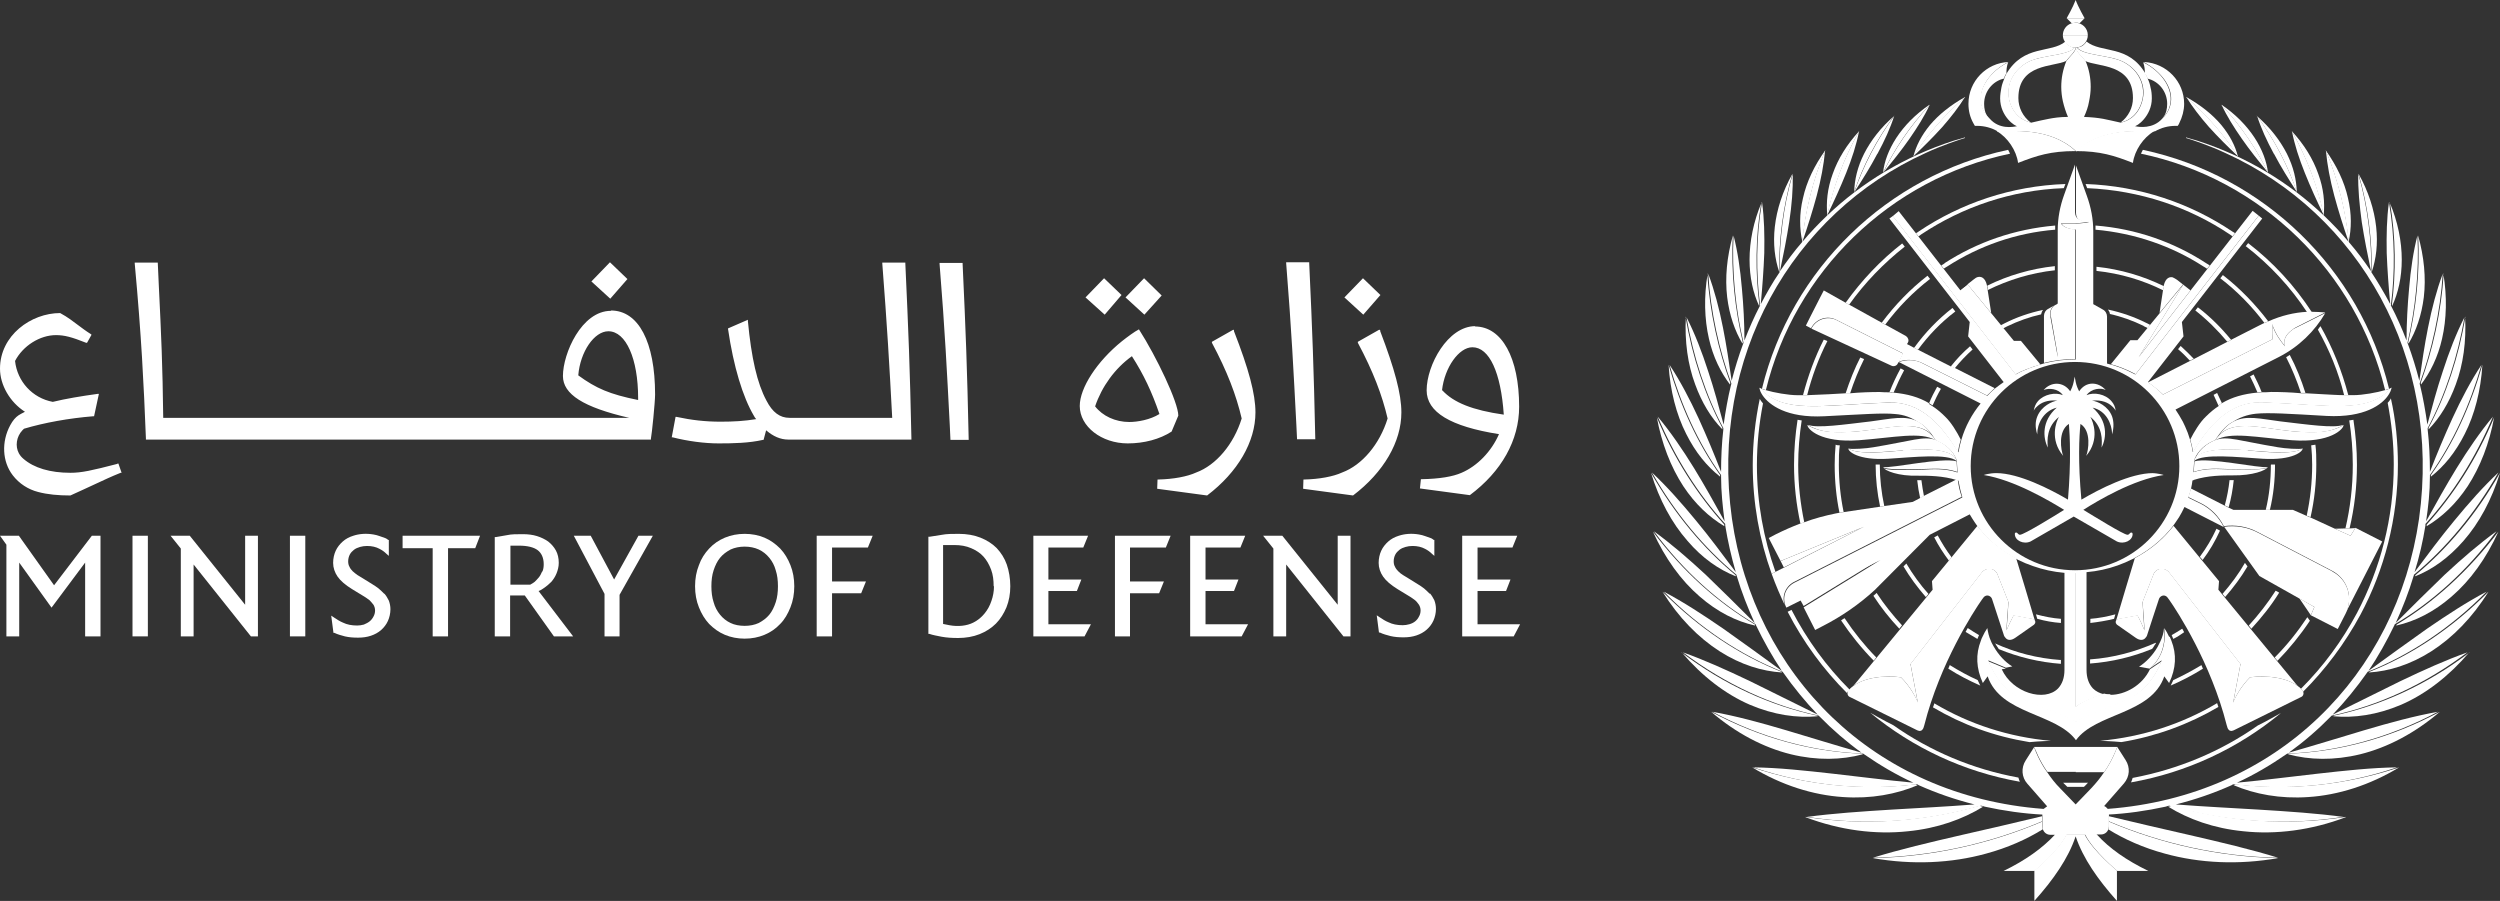 <svg width="111" height="40" viewBox="0 0 111 40" fill="none" xmlns="http://www.w3.org/2000/svg">
<rect x="0" y="0" width="111" height="40" fill="#333333" stroke="none"/>
<g clip-path="url(#clip0_2416_15076)">
<path d="M5.215 20.595C4.064 20.893 3.623 20.992 3.126 20.992C2.231 20.992 1.506 20.779 1.037 20.368C0.952 20.297 0.895 20.226 0.838 20.127C0.668 19.815 0.725 19.389 0.995 19.105C1.023 19.077 1.051 19.049 1.066 19.035C1.975 18.765 3.069 18.567 4.149 18.481H4.177L4.391 17.488H4.334C3.609 17.588 2.927 17.701 2.344 17.843C1.435 17.673 0.767 16.935 0.668 16.027C1.023 15.347 1.776 14.879 2.487 14.879C2.856 14.879 3.183 14.964 3.822 15.219H3.865L4.064 14.864L4.035 14.836C3.808 14.694 3.623 14.552 3.453 14.425C3.225 14.255 3.012 14.084 2.671 13.9C1.378 13.9 0 14.893 0 16.368C0 17.091 0.44 17.857 1.108 18.283C1.037 18.311 0.824 18.439 0.824 18.439C0.696 18.524 0.568 18.666 0.455 18.879C0.057 19.616 0.099 20.496 0.568 21.105C0.853 21.474 1.25 21.73 1.691 21.843C2.117 21.957 2.6 21.999 3.112 21.999H3.126C3.524 21.815 3.879 21.659 4.206 21.503C4.575 21.332 4.93 21.162 5.357 20.992H5.399L5.257 20.581H5.215V20.595ZM27.125 13.801C25.818 13.801 24.994 15.701 24.994 16.694C24.994 17.503 25.903 18.084 27.935 18.552H7.247C7.218 16.198 7.161 14.921 7.048 12.609L7.005 11.659H5.982V11.701C6.28 14.935 6.38 16.992 6.479 19.474V19.517H28.901V19.474C28.944 19.262 29.086 17.857 29.086 17.517C29.086 15.176 28.347 13.786 27.125 13.786M28.318 17.758C27.068 17.503 26.471 17.247 25.675 16.666C25.761 15.616 26.386 14.708 27.011 14.708C27.793 14.708 28.333 15.928 28.333 17.673V17.758H28.318ZM27.864 12.396L27.082 11.645L26.258 12.496L27.096 13.262L27.864 12.382V12.396ZM61.297 13.105L60.516 12.354L59.692 13.205L60.53 13.971L61.297 13.091V13.105ZM51.578 13.12L50.797 12.354L49.973 13.205L50.811 13.971L51.578 13.12ZM49.802 13.105L49.021 12.354L48.197 13.205L49.049 13.971L49.802 13.091V13.105ZM54.761 14.637L53.809 15.176V15.219C54.491 16.496 54.889 17.545 55.131 18.581C54.775 19.73 53.994 20.652 53.113 20.978C52.715 21.162 52.09 21.276 51.436 21.29H51.394L51.379 21.701L53.596 21.999C54.96 20.964 55.742 19.616 55.742 18.311C55.742 17.488 55.443 16.382 54.79 14.708V14.666L54.761 14.637ZM58.399 19.503C58.328 16.255 58.271 14.765 58.129 11.687V11.645H57.106V11.687C57.347 14.694 57.432 16.453 57.56 18.893L57.589 19.503H58.384H58.399ZM61.24 14.637L60.288 15.176V15.219C60.97 16.496 61.368 17.545 61.61 18.581C61.255 19.73 60.473 20.652 59.592 20.978C59.194 21.162 58.569 21.276 57.916 21.29H57.873L57.859 21.701L60.075 21.999C61.439 20.964 62.221 19.616 62.221 18.311C62.221 17.488 61.922 16.382 61.283 14.708V14.666L61.24 14.637ZM65.503 14.481C64.281 14.481 63.343 16.212 63.343 17.332C63.343 18.297 64.395 18.935 66.555 19.276C66.213 20.056 65.588 20.694 64.892 20.992C64.508 21.162 63.912 21.262 63.13 21.276H63.088L63.045 21.687L65.261 21.985C66.668 20.935 67.45 19.545 67.45 18.056C67.45 15.886 66.682 14.496 65.489 14.496M64.025 17.332C64.139 16.311 64.778 15.418 65.375 15.418C66.128 15.418 66.64 16.538 66.768 18.41C65.375 18.212 64.537 17.872 64.04 17.332M40.197 11.701V11.659H39.174V11.701C39.387 14.467 39.487 16.141 39.614 18.552H35.053C34.627 18.552 34.3 18.311 34.03 17.786C33.618 17.02 33.362 15.9 33.206 14.255V14.198L32.325 14.581V14.609C32.567 16.269 32.979 17.63 33.476 18.467C33.505 18.524 33.533 18.567 33.576 18.609C33.064 18.694 32.567 18.723 31.998 18.723C31.302 18.723 30.706 18.652 30.038 18.51H29.995L29.825 19.418H29.867C30.535 19.588 31.274 19.687 31.913 19.687C32.553 19.687 33.249 19.673 33.874 19.531H33.903L34.016 19.105C34.329 19.375 34.656 19.517 34.996 19.517H35.025H40.467V19.474C40.396 16.198 40.339 14.808 40.197 11.701ZM52.317 18.453C52.317 17.872 51.351 15.843 50.569 14.623C50.371 14.723 50.03 14.978 49.816 15.148C48.708 16.042 47.941 17.219 47.941 18.027C47.941 18.935 48.907 19.687 50.072 19.687C50.797 19.687 51.493 19.503 52.019 19.162L52.317 18.453ZM50.143 18.737C49.518 18.737 48.95 18.467 48.623 18.042C48.921 17.162 49.504 16.354 50.257 15.815C50.783 16.637 51.138 17.389 51.479 18.382C51.067 18.637 50.513 18.737 50.129 18.737M43.01 19.531C42.939 16.283 42.883 14.793 42.74 11.716V11.673H41.717V11.716C41.959 14.723 42.044 16.481 42.172 18.921L42.2 19.531H42.996H43.01Z" fill="white"/>
<path d="M2.401 25.986L0.838 23.787H0L0.284 24.184V28.255H0.853V24.979L2.288 26.979L3.78 24.979V28.255H4.462V23.787H4.078L2.401 25.986Z" fill="white"/>
<path d="M27.267 25.73L26.244 23.816L26.23 23.787H25.477L26.841 26.369V28.255H27.508V26.411L28.986 23.787H28.347L27.267 25.73Z" fill="white"/>
<path d="M24.183 26.086C24.283 26.015 24.382 25.93 24.482 25.83C24.567 25.731 24.652 25.603 24.709 25.462C24.766 25.32 24.809 25.164 24.809 24.993C24.809 24.781 24.766 24.596 24.681 24.44C24.595 24.284 24.482 24.157 24.34 24.043C24.198 23.944 24.027 23.859 23.842 23.802C23.658 23.745 23.445 23.717 23.217 23.717C22.933 23.717 22.706 23.717 22.521 23.759C22.35 23.788 22.194 23.816 22.024 23.845H21.967V28.256H22.649V26.44H23.302L24.595 28.256H25.448L23.913 26.242C23.999 26.213 24.084 26.157 24.183 26.086ZM24.07 25.376C24.027 25.476 23.985 25.561 23.928 25.632C23.871 25.703 23.8 25.773 23.743 25.83C23.686 25.873 23.629 25.915 23.544 25.958H22.663V24.227H23.047C23.416 24.227 23.7 24.298 23.871 24.426C24.041 24.554 24.141 24.766 24.141 25.05C24.141 25.164 24.127 25.277 24.084 25.376" fill="white"/>
<path d="M6.565 23.787H5.883V28.255H6.565V23.787Z" fill="white"/>
<path d="M13.555 23.787H12.873V28.255H13.555V23.787Z" fill="white"/>
<path d="M10.884 26.851L8.426 23.787H7.573L8.028 24.355V28.255H8.596V25.064L11.14 28.255H11.452V23.787H10.884V26.851Z" fill="white"/>
<path d="M17.875 24.34H19.211V28.255H19.893V24.34H21.1L21.314 23.787H17.875V24.34Z" fill="white"/>
<path d="M17.065 26.369C16.98 26.284 16.894 26.199 16.809 26.128C16.724 26.057 16.624 26 16.539 25.944L16.127 25.688C16.042 25.631 15.956 25.589 15.871 25.532C15.8 25.475 15.729 25.433 15.658 25.362C15.601 25.305 15.544 25.234 15.516 25.163C15.473 25.092 15.459 25.007 15.459 24.922C15.459 24.809 15.488 24.709 15.53 24.624C15.573 24.539 15.644 24.468 15.715 24.412C15.786 24.355 15.885 24.312 15.985 24.284C16.084 24.256 16.184 24.241 16.297 24.241C16.511 24.241 16.695 24.284 16.852 24.369C16.965 24.426 17.065 24.497 17.15 24.582L17.264 24.681V23.972H17.235C17.235 23.972 17.15 23.901 17.093 23.887C17.022 23.858 16.937 23.83 16.852 23.802C16.766 23.773 16.681 23.745 16.582 23.731C16.255 23.674 15.942 23.702 15.687 23.787C15.502 23.844 15.345 23.929 15.218 24.043C15.09 24.156 14.976 24.298 14.905 24.454C14.834 24.61 14.791 24.794 14.791 24.993C14.791 25.206 14.862 25.419 14.99 25.603C15.118 25.787 15.331 25.972 15.63 26.156L16.212 26.511C16.212 26.511 16.34 26.596 16.411 26.653C16.468 26.709 16.525 26.78 16.582 26.851C16.624 26.922 16.653 27.007 16.653 27.107C16.653 27.206 16.624 27.305 16.582 27.376C16.539 27.461 16.482 27.532 16.411 27.589C16.34 27.646 16.255 27.688 16.155 27.731C16.056 27.759 15.956 27.773 15.857 27.773C15.615 27.773 15.402 27.731 15.232 27.646C15.09 27.589 14.962 27.504 14.834 27.419L14.706 27.334L14.806 28.099H14.848C14.99 28.17 15.161 28.213 15.317 28.256C15.502 28.298 15.687 28.312 15.9 28.312C16.113 28.312 16.297 28.284 16.468 28.227C16.639 28.17 16.795 28.085 16.923 27.972C17.05 27.858 17.15 27.731 17.221 27.575C17.292 27.419 17.335 27.234 17.335 27.05C17.335 26.908 17.306 26.78 17.264 26.667C17.207 26.553 17.15 26.454 17.065 26.355" fill="white"/>
<path d="M63.486 26.369C63.4 26.284 63.315 26.199 63.23 26.128C63.145 26.057 63.045 26 62.96 25.944L62.548 25.688C62.463 25.631 62.377 25.589 62.292 25.532C62.221 25.49 62.15 25.433 62.079 25.362C62.022 25.305 61.965 25.234 61.937 25.163C61.894 25.092 61.88 25.007 61.88 24.922C61.88 24.809 61.908 24.709 61.951 24.624C61.994 24.539 62.065 24.468 62.136 24.412C62.207 24.355 62.306 24.312 62.406 24.284C62.505 24.256 62.605 24.241 62.718 24.241C62.931 24.241 63.116 24.284 63.273 24.369C63.386 24.426 63.486 24.497 63.571 24.582L63.685 24.681V23.972H63.656C63.656 23.972 63.571 23.901 63.514 23.887C63.443 23.858 63.358 23.83 63.273 23.802C63.187 23.773 63.102 23.745 63.002 23.731C62.676 23.674 62.363 23.702 62.107 23.787C61.923 23.844 61.766 23.929 61.639 24.043C61.511 24.156 61.397 24.298 61.326 24.454C61.255 24.61 61.212 24.794 61.212 24.993C61.212 25.206 61.283 25.419 61.411 25.603C61.539 25.787 61.752 25.972 62.05 26.156L62.633 26.511C62.633 26.511 62.761 26.596 62.832 26.653C62.903 26.709 62.946 26.78 63.002 26.851C63.045 26.922 63.074 27.007 63.074 27.107C63.074 27.206 63.045 27.305 63.002 27.376C62.96 27.461 62.903 27.532 62.832 27.589C62.761 27.646 62.676 27.688 62.576 27.716C62.477 27.745 62.377 27.759 62.278 27.759C62.036 27.759 61.823 27.716 61.653 27.631C61.511 27.575 61.383 27.49 61.255 27.404L61.127 27.319L61.226 28.085H61.269C61.411 28.156 61.582 28.199 61.738 28.241C61.923 28.284 62.107 28.298 62.321 28.298C62.534 28.298 62.718 28.27 62.889 28.213C63.059 28.156 63.216 28.071 63.343 27.958C63.471 27.844 63.571 27.716 63.642 27.561C63.713 27.404 63.756 27.22 63.756 27.036C63.756 26.894 63.727 26.766 63.685 26.653C63.628 26.539 63.571 26.44 63.486 26.341" fill="white"/>
<path d="M53.525 26.241H54.789L54.988 25.73H53.525V24.312H55.074L55.287 23.787H52.843V28.255H55.13L55.415 27.716H53.525V26.241Z" fill="white"/>
<path d="M49.504 28.255H50.172V26.34H51.465L51.678 25.816H50.172V24.312H51.763L51.976 23.787H49.504V28.255Z" fill="white"/>
<path d="M34.641 24.356C34.442 24.157 34.215 23.987 33.945 23.873C33.675 23.76 33.376 23.703 33.064 23.703C32.751 23.703 32.453 23.76 32.183 23.873C31.913 23.987 31.685 24.143 31.486 24.356C31.288 24.568 31.131 24.809 31.032 25.093C30.918 25.377 30.861 25.689 30.861 26.029C30.861 26.37 30.918 26.682 31.032 26.965C31.145 27.249 31.288 27.49 31.486 27.703C31.685 27.902 31.913 28.072 32.183 28.185C32.453 28.299 32.751 28.356 33.064 28.356C33.376 28.356 33.675 28.299 33.945 28.185C34.215 28.072 34.442 27.916 34.641 27.703C34.84 27.505 34.982 27.249 35.096 26.965C35.209 26.682 35.266 26.37 35.266 26.029C35.266 25.689 35.209 25.377 35.096 25.093C34.982 24.809 34.84 24.568 34.641 24.356ZM34.541 26.029C34.541 26.285 34.513 26.526 34.442 26.739C34.371 26.951 34.286 27.136 34.158 27.292C34.03 27.448 33.874 27.561 33.689 27.661C33.504 27.746 33.291 27.788 33.064 27.788C32.836 27.788 32.609 27.746 32.438 27.661C32.254 27.576 32.097 27.448 31.97 27.292C31.842 27.136 31.742 26.951 31.685 26.739C31.614 26.526 31.586 26.285 31.586 26.029C31.586 25.774 31.614 25.533 31.685 25.32C31.756 25.107 31.842 24.923 31.97 24.767C32.097 24.611 32.254 24.497 32.438 24.398C32.623 24.313 32.836 24.27 33.064 24.27C33.291 24.27 33.504 24.313 33.689 24.398C33.874 24.483 34.03 24.611 34.158 24.767C34.286 24.923 34.385 25.107 34.442 25.32C34.513 25.533 34.541 25.774 34.541 26.029Z" fill="white"/>
<path d="M65.603 27.716V26.241H66.868L67.066 25.73H65.603V24.312H67.152L67.365 23.787H64.921V28.255H67.209L67.493 27.716H65.603Z" fill="white"/>
<path d="M59.394 26.851L56.935 23.787H56.083L56.538 24.355V28.255H57.106V25.064L59.649 28.255H59.962V23.787H59.394V26.851Z" fill="white"/>
<path d="M46.549 26.241H47.813L48.012 25.73H46.549V24.312H48.097L48.311 23.787H45.881V28.255H48.154L48.438 27.716H46.549V26.241Z" fill="white"/>
<path d="M36.261 28.255H36.943V26.34H38.236L38.449 25.816H36.943V24.312H38.534L38.747 23.787H36.261V28.255Z" fill="white"/>
<path d="M44.26 24.341C44.062 24.143 43.82 23.987 43.536 23.873C43.252 23.76 42.925 23.703 42.57 23.703C42.285 23.703 42.03 23.703 41.816 23.746C41.632 23.774 41.447 23.802 41.277 23.831H41.22V28.143H41.262C41.419 28.2 41.603 28.228 41.802 28.27C42.03 28.313 42.285 28.327 42.541 28.327C42.882 28.327 43.209 28.27 43.493 28.157C43.777 28.044 44.019 27.887 44.218 27.689C44.417 27.49 44.573 27.235 44.687 26.965C44.8 26.682 44.857 26.37 44.857 26.029C44.857 25.689 44.8 25.349 44.701 25.065C44.601 24.781 44.445 24.54 44.246 24.327M44.133 26.029C44.133 26.256 44.09 26.483 44.019 26.682C43.948 26.895 43.848 27.079 43.706 27.249C43.564 27.419 43.408 27.547 43.209 27.646C42.925 27.788 42.541 27.831 42.157 27.76C42.03 27.732 41.93 27.717 41.873 27.703V24.2H42.371C42.655 24.2 42.896 24.242 43.124 24.341C43.351 24.441 43.522 24.554 43.664 24.71C43.806 24.866 43.919 25.065 44.005 25.292C44.09 25.519 44.118 25.76 44.118 26.029" fill="white"/>
<path d="M92.699 1.561H91.591C91.591 1.32 91.747 1.107 91.975 1.036C92.031 1.022 92.088 1.008 92.145 1.008C92.443 1.008 92.699 1.249 92.699 1.561Z" fill="white"/>
<path d="M92.699 1.561C92.699 1.858 92.458 2.114 92.145 2.114C92.131 2.114 92.102 2.114 92.088 2.114C91.918 2.1 91.761 2 91.676 1.844C91.619 1.759 91.591 1.66 91.591 1.561H92.699Z" fill="white"/>
<path d="M92.159 0C92.045 0.312 91.761 0.809 91.761 0.809H92.556C92.556 0.809 92.272 0.312 92.159 0Z" fill="white"/>
<path d="M92.159 0.809H91.761L91.988 1.036C91.988 1.036 92.102 1.007 92.159 1.007C92.215 1.007 92.272 1.007 92.329 1.036L92.556 0.809H92.159Z" fill="white"/>
<path d="M86.348 11.687C86.348 11.687 86.248 11.758 86.191 11.787L86.305 11.929C86.305 11.929 86.404 11.858 86.461 11.829C87.868 10.921 89.502 10.34 91.25 10.198C91.25 10.141 91.25 10.07 91.25 10.014C89.445 10.17 87.783 10.751 86.334 11.687" fill="white"/>
<path d="M84.571 10.95C83.633 11.688 82.795 12.553 82.099 13.532L81.942 13.447C82.653 12.454 83.491 11.56 84.457 10.809L84.571 10.95Z" fill="white"/>
<path d="M92.159 34.752C91.974 34.752 91.789 34.752 91.605 34.752C91.633 34.78 91.647 34.809 91.675 34.823L91.789 34.936C91.917 34.936 92.031 34.936 92.159 34.936C92.287 34.936 92.4 34.936 92.528 34.936L92.642 34.823C92.642 34.823 92.684 34.766 92.713 34.752C92.528 34.752 92.343 34.752 92.173 34.752" fill="white"/>
<path d="M90.397 27.277C90.781 27.377 91.122 27.448 91.506 27.476V27.66C91.136 27.632 90.824 27.575 90.454 27.476L90.397 27.277Z" fill="white"/>
<path d="M78.234 17.262C78.234 17.262 78.348 17.305 78.405 17.319C79.684 12.057 83.918 7.943 89.246 6.823C89.218 6.766 89.189 6.709 89.161 6.652C83.79 7.801 79.527 11.943 78.234 17.248" fill="white"/>
<path d="M81.133 15.149C80.749 15.901 80.451 16.709 80.237 17.546C80.181 17.546 80.11 17.546 80.053 17.546C80.28 16.681 80.579 15.858 80.976 15.078L81.147 15.149H81.133Z" fill="white"/>
<path d="M79.996 18.667C79.897 19.305 79.84 19.972 79.84 20.639C79.84 21.518 79.939 22.369 80.11 23.192C80.053 23.206 79.996 23.234 79.939 23.249C79.755 22.398 79.655 21.532 79.655 20.639C79.655 19.958 79.712 19.291 79.812 18.639L79.996 18.667Z" fill="white"/>
<path d="M99.704 10.923C100.77 11.745 101.693 12.738 102.432 13.859C102.503 13.859 102.574 13.859 102.645 13.859C101.878 12.681 100.926 11.646 99.818 10.795L99.704 10.937V10.923Z" fill="white"/>
<path d="M96.82 15.361C97.019 15.546 97.218 15.73 97.402 15.929L97.232 16.014C97.061 15.829 96.891 15.659 96.706 15.503L96.82 15.361Z" fill="white"/>
<path d="M97.586 13.645C98.141 14.07 98.624 14.552 99.064 15.091L98.894 15.176C98.467 14.666 97.998 14.198 97.473 13.786L97.586 13.645Z" fill="white"/>
<path d="M98.581 12.355C99.32 12.922 99.974 13.589 100.542 14.341C100.599 14.312 100.656 14.284 100.712 14.27C100.13 13.504 99.462 12.809 98.695 12.213L98.581 12.355Z" fill="white"/>
<path d="M78.135 17.701C77.936 18.651 77.822 19.644 77.822 20.651C77.822 22.34 78.121 23.971 78.661 25.474L78.831 25.389C78.305 23.914 78.007 22.311 78.007 20.651C78.007 19.715 78.106 18.793 78.277 17.914C78.22 17.843 78.163 17.772 78.135 17.715V17.701Z" fill="white"/>
<path d="M81.503 19.744C81.474 20.042 81.46 20.34 81.46 20.638C81.46 21.361 81.531 22.085 81.673 22.765L81.858 22.737C81.716 22.056 81.645 21.347 81.645 20.638C81.645 20.34 81.645 20.056 81.687 19.773C81.63 19.773 81.559 19.773 81.503 19.744Z" fill="white"/>
<path d="M83.278 20.625C83.278 21.263 83.349 21.902 83.477 22.497L83.662 22.469C83.534 21.873 83.463 21.249 83.463 20.625C83.406 20.625 83.321 20.625 83.278 20.625Z" fill="white"/>
<path d="M85.126 21.334C85.154 21.604 85.197 21.859 85.254 22.115L85.424 22.029C85.382 21.803 85.339 21.561 85.311 21.32C85.24 21.32 85.197 21.32 85.126 21.32V21.334Z" fill="white"/>
<path d="M85.893 31.234C87.442 32.156 89.19 32.724 91.065 32.894C91.065 32.894 90.525 32.908 90.113 32.951C88.55 32.695 87.144 32.185 85.822 31.405C85.822 31.405 85.879 31.277 85.879 31.234" fill="white"/>
<path d="M86.575 29.532C86.987 29.787 87.371 30 87.811 30.198C87.84 30.255 87.868 30.326 87.896 30.383L87.925 30.44C87.413 30.213 86.973 29.986 86.504 29.688L86.575 29.518V29.532Z" fill="white"/>
<path d="M89.687 34.722C89.687 34.722 89.63 34.595 89.616 34.524C87.584 34.155 85.694 33.347 84.06 32.198C83.733 32.042 83.037 31.645 83.037 31.645C84.913 33.191 87.186 34.269 89.673 34.708" fill="white"/>
<path d="M87.371 27.887C87.541 28 87.698 28.099 87.868 28.199L87.797 28.369C87.627 28.27 87.442 28.156 87.272 28.057L87.357 27.901L87.371 27.887Z" fill="white"/>
<path d="M91.505 29.29V29.474C90.539 29.403 89.615 29.176 88.749 28.822C88.706 28.765 88.678 28.708 88.635 28.651C88.621 28.623 88.606 28.595 88.578 28.566C89.473 28.978 90.468 29.233 91.491 29.304" fill="white"/>
<path d="M82.61 15.844C82.34 16.369 82.127 16.908 81.942 17.475C82.013 17.475 82.07 17.475 82.141 17.475C82.312 16.95 82.525 16.425 82.766 15.943L82.596 15.872L82.61 15.844Z" fill="white"/>
<path d="M84.387 16.355C84.202 16.696 84.032 17.05 83.89 17.419C83.961 17.419 84.017 17.419 84.074 17.433C84.216 17.093 84.373 16.753 84.543 16.441L84.387 16.355Z" fill="white"/>
<path d="M86.007 17.178C85.879 17.405 85.751 17.66 85.651 17.901C85.708 17.93 85.751 17.972 85.808 18C85.921 17.745 86.035 17.504 86.177 17.263L86.021 17.178H86.007Z" fill="white"/>
<path d="M87.583 15.517L87.47 15.375C87.157 15.645 86.873 15.942 86.617 16.269L86.788 16.354C87.029 16.056 87.299 15.772 87.583 15.517Z" fill="white"/>
<path d="M86.689 13.674C86.035 14.184 85.466 14.78 84.983 15.447L85.154 15.532C85.623 14.894 86.177 14.312 86.816 13.83L86.703 13.688L86.689 13.674Z" fill="white"/>
<path d="M85.581 12.242C84.813 12.838 84.131 13.547 83.549 14.327L83.705 14.412C84.273 13.646 84.941 12.966 85.694 12.384L85.581 12.242Z" fill="white"/>
<path d="M106.07 17.262C106.07 17.262 105.956 17.305 105.899 17.319C104.62 12.057 100.386 7.943 95.058 6.823C95.086 6.766 95.114 6.709 95.143 6.652C100.514 7.801 104.777 11.943 106.07 17.248" fill="white"/>
<path d="M93.864 27.476C93.523 27.561 93.168 27.618 92.812 27.66V27.476C93.182 27.448 93.551 27.377 93.921 27.277L93.864 27.476Z" fill="white"/>
<path d="M98.496 31.389C97.189 32.155 95.74 32.694 94.191 32.949C93.779 32.907 93.239 32.892 93.239 32.892C95.129 32.722 96.891 32.141 98.44 31.219L98.496 31.389Z" fill="white"/>
<path d="M97.814 29.687C97.359 29.971 96.876 30.226 96.379 30.439L96.407 30.382C96.407 30.382 96.464 30.255 96.493 30.198C96.919 29.999 97.345 29.772 97.743 29.531L97.814 29.701V29.687Z" fill="white"/>
<path d="M101.267 31.66C101.267 31.66 100.571 32.057 100.244 32.213C98.61 33.362 96.72 34.157 94.688 34.54C94.674 34.611 94.646 34.667 94.617 34.738C97.104 34.298 99.377 33.22 101.253 31.674" fill="white"/>
<path d="M96.891 27.914C96.734 28.013 96.578 28.113 96.422 28.198L96.493 28.368C96.663 28.283 96.82 28.184 96.976 28.07L96.891 27.914Z" fill="white"/>
<path d="M95.726 28.553C95.726 28.553 95.698 28.61 95.669 28.638C95.641 28.695 95.598 28.752 95.555 28.809C94.703 29.163 93.765 29.39 92.799 29.461V29.277C93.836 29.206 94.817 28.936 95.712 28.539" fill="white"/>
<path d="M102.915 14.638C103.427 15.546 103.824 16.511 104.08 17.546C104.137 17.546 104.208 17.546 104.265 17.546C103.981 16.468 103.569 15.433 103.029 14.482C102.986 14.539 102.943 14.582 102.915 14.638Z" fill="white"/>
<path d="M101.509 15.871C101.765 16.368 101.978 16.893 102.162 17.446C102.233 17.446 102.29 17.446 102.361 17.446C102.177 16.864 101.949 16.297 101.665 15.758C101.551 15.843 101.523 15.843 101.509 15.857" fill="white"/>
<path d="M99.902 16.71C100.016 16.937 100.13 17.178 100.229 17.419C100.286 17.419 100.357 17.419 100.414 17.405C100.314 17.136 100.187 16.88 100.059 16.625L99.902 16.71Z" fill="white"/>
<path d="M98.283 17.532L98.439 17.447C98.51 17.589 98.582 17.745 98.653 17.901C98.596 17.93 98.553 17.972 98.496 18C98.425 17.844 98.354 17.688 98.283 17.532Z" fill="white"/>
<path d="M104.492 18.639L104.307 18.667C104.407 19.305 104.464 19.972 104.464 20.639C104.464 21.603 104.35 22.554 104.137 23.461H104.321C104.535 22.554 104.648 21.617 104.648 20.639C104.648 19.958 104.591 19.291 104.492 18.639Z" fill="white"/>
<path d="M102.802 19.745C102.802 19.745 102.688 19.759 102.617 19.773C102.645 20.057 102.66 20.355 102.66 20.638C102.66 21.418 102.574 22.17 102.418 22.894L102.588 22.965C102.759 22.213 102.844 21.433 102.844 20.624C102.844 20.326 102.844 20.028 102.802 19.73V19.745Z" fill="white"/>
<path d="M100.84 20.625C100.84 20.625 100.883 20.625 100.911 20.625C100.911 20.625 100.982 20.625 101.011 20.625C101.011 21.32 100.94 21.987 100.783 22.639H100.599C100.755 22.001 100.826 21.32 100.826 20.639" fill="white"/>
<path d="M98.993 21.319C98.993 21.319 99.107 21.319 99.15 21.319H99.178C99.135 21.73 99.064 22.142 98.951 22.524L98.78 22.439C98.88 22.071 98.951 21.702 98.993 21.305V21.319Z" fill="white"/>
<path d="M84.102 5.149C83.505 5.66 83.065 6.241 82.767 6.823C82.468 7.418 82.34 7.986 82.326 8.525C82.71 7.376 83.292 6.241 84.102 5.135" fill="white"/>
<path d="M85.666 4.652C85.041 5.078 84.558 5.574 84.202 6.113C83.861 6.638 83.662 7.163 83.606 7.674C84.103 6.638 84.785 5.617 85.666 4.667" fill="white"/>
<path d="M87.243 4.312C86.603 4.667 86.078 5.093 85.694 5.547C85.31 6.015 85.069 6.483 84.955 6.951C85.552 6.029 86.305 5.135 87.257 4.312" fill="white"/>
<path d="M82.553 5.816C81.999 6.412 81.602 7.065 81.374 7.717C81.133 8.37 81.076 8.994 81.133 9.561C81.403 8.313 81.857 7.05 82.553 5.816Z" fill="white"/>
<path d="M80.167 36.284C81.702 36.866 83.279 37.064 84.714 36.908C86.021 36.781 87.158 36.369 88.053 35.816C87.996 35.816 87.939 35.788 87.882 35.773C85.439 36.468 82.796 36.681 80.167 36.27" fill="white"/>
<path d="M77.794 34.07C79.101 34.865 80.508 35.304 81.829 35.389C83.08 35.475 84.202 35.262 85.14 34.865C85.112 34.865 85.083 34.836 85.055 34.822C82.696 35.106 80.224 34.879 77.794 34.07Z" fill="white"/>
<path d="M75.975 31.604C77.083 32.554 78.305 33.192 79.513 33.49C80.678 33.774 81.772 33.745 82.71 33.49C82.71 33.49 82.681 33.476 82.667 33.462C80.436 33.377 78.149 32.767 75.975 31.604Z" fill="white"/>
<path d="M74.668 28.965C75.577 30.029 76.614 30.823 77.694 31.291C78.76 31.745 79.783 31.887 80.706 31.802C80.706 31.802 80.692 31.788 80.678 31.773C78.618 31.334 76.557 30.412 74.653 28.965" fill="white"/>
<path d="M73.815 26.27C74.526 27.419 75.407 28.312 76.359 28.922C77.297 29.518 78.234 29.801 79.115 29.858C79.115 29.858 79.115 29.844 79.101 29.83C77.24 29.092 75.435 27.901 73.815 26.27Z" fill="white"/>
<path d="M73.389 23.604C73.929 24.795 74.639 25.774 75.463 26.483C76.259 27.178 77.097 27.589 77.921 27.774V27.731C76.259 26.753 74.71 25.362 73.389 23.604Z" fill="white"/>
<path d="M73.304 20.992C73.673 22.198 74.227 23.219 74.924 24.014C75.577 24.779 76.316 25.29 77.069 25.588C77.069 25.574 77.069 25.56 77.055 25.531C75.648 24.368 74.355 22.836 73.304 20.992Z" fill="white"/>
<path d="M73.56 18.51C73.773 19.687 74.185 20.737 74.739 21.588C75.265 22.382 75.89 22.964 76.558 23.361C76.558 23.332 76.558 23.318 76.558 23.29C75.378 21.985 74.341 20.382 73.56 18.524" fill="white"/>
<path d="M74.085 16.199C74.156 17.348 74.426 18.398 74.866 19.263C75.278 20.086 75.79 20.71 76.373 21.164C76.373 21.135 76.373 21.107 76.373 21.093C75.35 19.66 74.597 17.986 74.085 16.199Z" fill="white"/>
<path d="M74.852 14.07C74.795 15.162 74.937 16.184 75.264 17.063C75.562 17.886 75.975 18.553 76.472 19.063C76.472 19.035 76.472 19.006 76.472 18.992C75.69 17.531 75.136 15.829 74.838 14.07" fill="white"/>
<path d="M75.819 12.155C75.648 13.176 75.677 14.169 75.876 15.034C76.061 15.857 76.402 16.538 76.814 17.077C76.814 17.048 76.814 17.034 76.828 17.006C76.302 15.573 75.904 13.829 75.805 12.141" fill="white"/>
<path d="M76.941 10.453C76.671 11.403 76.586 12.34 76.686 13.191C76.785 13.999 77.027 14.694 77.368 15.262C77.368 15.248 77.368 15.219 77.382 15.205C77.041 13.772 76.842 12.07 76.941 10.453Z" fill="white"/>
<path d="M78.22 8.979C77.85 9.844 77.68 10.723 77.68 11.532C77.68 12.312 77.836 13.007 78.106 13.588C78.106 13.588 78.106 13.56 78.12 13.56C77.935 12.142 77.936 10.525 78.205 8.979" fill="white"/>
<path d="M79.584 7.717C79.144 8.497 78.888 9.305 78.802 10.071C78.717 10.823 78.802 11.504 79.001 12.086C79.001 12.086 79.001 12.086 79.001 12.071C78.973 10.695 79.158 9.178 79.584 7.717Z" fill="white"/>
<path d="M81.048 6.666C80.55 7.361 80.209 8.084 80.053 8.794C79.882 9.503 79.897 10.155 80.025 10.737C80.152 9.418 80.479 8.028 81.048 6.666Z" fill="white"/>
<path d="M90.667 36.482C88.322 37.475 85.779 38.043 83.15 38.099C84.912 38.411 86.646 38.326 88.18 37.901C89.132 37.645 89.985 37.263 90.695 36.823C90.695 36.78 90.667 36.738 90.667 36.695V36.482Z" fill="white"/>
<path d="M83.363 6.822C83.676 6.241 83.932 5.687 84.102 5.148C83.307 6.241 82.724 7.39 82.326 8.539C82.696 7.971 83.051 7.404 83.349 6.836" fill="white"/>
<path d="M84.784 6.156C85.139 5.645 85.452 5.149 85.679 4.652C84.799 5.617 84.117 6.624 83.619 7.659C84.031 7.163 84.429 6.667 84.784 6.156Z" fill="white"/>
<path d="M86.233 5.646C86.631 5.192 86.972 4.752 87.242 4.312C86.29 5.135 85.537 6.029 84.94 6.951C85.395 6.525 85.821 6.1 86.233 5.646Z" fill="white"/>
<path d="M90.667 36.241C89.431 36.539 88.266 36.808 87.143 37.063C85.665 37.404 84.344 37.716 83.15 38.085C85.779 38.028 88.322 37.461 90.667 36.468V36.227V36.241Z" fill="white"/>
<path d="M90.724 35.915C83.194 35.348 77.894 29.958 76.899 23.036C75.89 15.844 79.584 9.475 85.495 6.795C86.22 6.454 87.044 6.185 87.243 6.128V6.1C87.243 6.1 87.073 6.156 86.76 6.241C84.558 6.951 82.668 8.1 81.119 9.575C81.432 8.936 81.716 8.312 81.972 7.674C82.227 7.036 82.426 6.426 82.54 5.83C81.844 7.064 81.375 8.341 81.119 9.575C80.735 9.944 80.366 10.326 80.025 10.738C80.266 10.043 80.48 9.362 80.664 8.681C80.849 7.986 80.977 7.319 81.034 6.681C80.465 8.043 80.138 9.433 80.011 10.752C79.655 11.163 79.329 11.603 79.03 12.043C79.186 11.305 79.329 10.582 79.442 9.858C79.556 9.107 79.613 8.397 79.599 7.717C79.172 9.178 79.002 10.695 79.016 12.071C79.016 12.071 79.016 12.071 79.016 12.085C78.703 12.539 78.433 13.022 78.178 13.504C78.249 12.738 78.306 11.986 78.334 11.234C78.348 10.44 78.334 9.688 78.234 8.979C77.965 10.525 77.965 12.142 78.149 13.561C78.149 13.561 78.149 13.589 78.135 13.589C77.879 14.085 77.652 14.596 77.453 15.121C77.453 14.341 77.41 13.561 77.339 12.795C77.268 11.958 77.155 11.178 76.97 10.454C76.885 12.071 77.069 13.773 77.41 15.206C77.41 15.22 77.41 15.248 77.396 15.263C77.197 15.802 77.027 16.355 76.885 16.908C76.771 16.114 76.657 15.334 76.501 14.553C76.331 13.688 76.117 12.88 75.847 12.156C75.947 13.844 76.345 15.589 76.871 17.022C76.871 17.05 76.871 17.064 76.856 17.093C76.714 17.674 76.615 18.256 76.529 18.851C76.316 18.057 76.103 17.263 75.847 16.497C75.563 15.617 75.251 14.809 74.881 14.085C75.18 15.83 75.734 17.546 76.515 19.007C76.515 19.036 76.515 19.064 76.515 19.078C76.444 19.702 76.416 20.326 76.416 20.951C76.103 20.142 75.776 19.362 75.421 18.582C75.023 17.717 74.597 16.908 74.128 16.199C74.64 17.986 75.393 19.66 76.416 21.093C76.416 21.121 76.416 21.149 76.416 21.163C76.416 21.83 76.487 22.497 76.572 23.149C76.132 22.355 75.691 21.561 75.222 20.795C74.697 19.944 74.171 19.178 73.602 18.497C74.384 20.355 75.421 21.972 76.6 23.263C76.6 23.291 76.6 23.305 76.6 23.334C76.714 24.029 76.871 24.724 77.069 25.404C76.487 24.624 75.918 23.858 75.308 23.121C74.654 22.326 74.014 21.603 73.347 20.979C74.398 22.823 75.677 24.341 77.098 25.518C77.098 25.532 77.098 25.546 77.112 25.575C77.325 26.284 77.595 26.979 77.908 27.66C77.183 26.936 76.458 26.213 75.734 25.518C74.952 24.795 74.199 24.142 73.432 23.589C74.753 25.362 76.302 26.752 77.95 27.717C77.95 27.717 77.95 27.745 77.965 27.759C78.306 28.468 78.689 29.149 79.115 29.788C78.234 29.149 77.382 28.525 76.515 27.915C75.606 27.291 74.739 26.724 73.872 26.27C75.478 27.901 77.297 29.093 79.158 29.83C79.158 29.83 79.158 29.844 79.172 29.858C79.641 30.525 80.153 31.149 80.707 31.731C79.684 31.234 78.689 30.724 77.695 30.241C76.657 29.745 75.677 29.305 74.725 28.965C76.629 30.398 78.689 31.334 80.749 31.773C80.749 31.773 80.764 31.788 80.778 31.802C81.361 32.398 81.986 32.937 82.653 33.419C81.503 33.093 80.409 32.752 79.314 32.426C78.163 32.085 77.069 31.788 76.032 31.603C78.206 32.766 80.494 33.376 82.725 33.461C82.725 33.461 82.753 33.475 82.767 33.49C83.463 33.972 84.188 34.398 84.955 34.752C83.733 34.639 82.554 34.483 81.403 34.355C80.138 34.213 78.959 34.085 77.851 34.071C80.266 34.894 82.753 35.121 85.112 34.823C85.14 34.823 85.168 34.851 85.197 34.865C85.993 35.22 86.817 35.504 87.669 35.717C86.405 35.816 85.197 35.873 84.032 35.944C82.653 36.029 81.389 36.114 80.238 36.27C82.881 36.681 85.51 36.483 87.953 35.773C88.01 35.773 88.067 35.802 88.124 35.816C88.977 36 89.843 36.128 90.738 36.17V36.1C90.738 36.029 90.767 35.958 90.795 35.901" fill="white"/>
<path d="M100.201 5.149C100.798 5.66 101.238 6.241 101.537 6.823C101.835 7.418 101.963 7.986 101.977 8.525C101.594 7.376 101.011 6.241 100.201 5.135" fill="white"/>
<path d="M98.639 4.652C99.264 5.078 99.747 5.574 100.102 6.113C100.443 6.638 100.642 7.163 100.699 7.674C100.202 6.638 99.52 5.617 98.639 4.667" fill="white"/>
<path d="M97.076 4.312C97.715 4.667 98.241 5.093 98.624 5.547C99.008 6.015 99.25 6.483 99.363 6.951C98.767 6.029 98.013 5.135 97.061 4.312" fill="white"/>
<path d="M101.75 5.816C102.304 6.412 102.702 7.065 102.929 7.717C103.171 8.37 103.228 8.994 103.171 9.561C102.901 8.313 102.446 7.05 101.75 5.816Z" fill="white"/>
<path d="M104.152 36.284C102.617 36.866 101.04 37.064 99.605 36.908C98.297 36.781 97.161 36.369 96.266 35.816C96.323 35.816 96.379 35.788 96.436 35.773C98.88 36.468 101.523 36.681 104.152 36.27" fill="white"/>
<path d="M106.524 34.07C105.217 34.865 103.81 35.304 102.488 35.389C101.238 35.475 100.116 35.262 99.178 34.865C99.206 34.865 99.235 34.836 99.263 34.822C101.622 35.106 104.094 34.879 106.524 34.07Z" fill="white"/>
<path d="M108.329 31.604C107.22 32.554 105.999 33.192 104.791 33.49C103.626 33.774 102.532 33.745 101.594 33.49C101.594 33.49 101.622 33.476 101.636 33.462C103.867 33.377 106.155 32.767 108.329 31.604Z" fill="white"/>
<path d="M109.635 28.965C108.726 30.029 107.689 30.823 106.609 31.291C105.543 31.745 104.52 31.887 103.597 31.802C103.597 31.802 103.611 31.788 103.625 31.773C105.685 31.334 107.746 30.412 109.65 28.965" fill="white"/>
<path d="M110.488 26.27C109.778 27.419 108.897 28.312 107.945 28.922C107.007 29.518 106.069 29.801 105.188 29.858C105.188 29.858 105.188 29.844 105.203 29.83C107.064 29.092 108.869 27.901 110.488 26.27Z" fill="white"/>
<path d="M110.929 23.604C110.389 24.795 109.679 25.774 108.855 26.483C108.059 27.178 107.221 27.589 106.396 27.774C106.396 27.774 106.396 27.745 106.411 27.731C108.045 26.753 109.593 25.362 110.929 23.604Z" fill="white"/>
<path d="M111 20.992C110.63 22.198 110.076 23.219 109.38 24.014C108.712 24.779 107.987 25.29 107.234 25.588C107.234 25.574 107.234 25.56 107.249 25.531C108.655 24.368 109.948 22.836 111 20.992Z" fill="white"/>
<path d="M110.744 18.51C110.531 19.687 110.119 20.737 109.565 21.588C109.039 22.382 108.414 22.964 107.746 23.361C107.746 23.332 107.746 23.318 107.746 23.29C108.925 21.985 109.963 20.382 110.744 18.524" fill="white"/>
<path d="M110.218 16.199C110.147 17.348 109.877 18.398 109.437 19.263C109.025 20.086 108.513 20.71 107.931 21.164V21.093C108.954 19.66 109.707 17.986 110.218 16.199Z" fill="white"/>
<path d="M109.451 14.07C109.508 15.162 109.366 16.184 109.039 17.063C108.74 17.886 108.328 18.553 107.831 19.063C107.831 19.035 107.831 19.006 107.831 18.992C108.613 17.531 109.167 15.829 109.465 14.07" fill="white"/>
<path d="M108.485 12.155C108.656 13.176 108.627 14.169 108.429 15.034C108.244 15.857 107.903 16.538 107.491 17.077C107.491 17.048 107.491 17.034 107.477 17.006C108.002 15.573 108.4 13.829 108.5 12.141" fill="white"/>
<path d="M107.362 10.453C107.632 11.403 107.718 12.34 107.618 13.191C107.519 13.999 107.277 14.694 106.936 15.262C106.936 15.248 106.936 15.219 106.922 15.205C107.263 13.772 107.462 12.07 107.362 10.453Z" fill="white"/>
<path d="M106.098 8.979C106.467 9.844 106.638 10.723 106.638 11.532C106.638 12.312 106.481 13.007 106.211 13.588C106.211 13.588 106.211 13.56 106.197 13.56C106.382 12.142 106.382 10.525 106.112 8.979" fill="white"/>
<path d="M104.72 7.717C105.16 8.497 105.416 9.305 105.501 10.071C105.586 10.823 105.501 11.504 105.302 12.086C105.302 12.086 105.302 12.086 105.302 12.071C105.331 10.695 105.146 9.178 104.72 7.717Z" fill="white"/>
<path d="M103.256 6.666C103.753 7.361 104.094 8.084 104.25 8.794C104.421 9.503 104.407 10.155 104.279 10.737C104.151 9.418 103.824 8.028 103.256 6.666Z" fill="white"/>
<path d="M93.637 36.482C95.981 37.475 98.525 38.043 101.153 38.099C99.391 38.411 97.658 38.326 96.123 37.901C95.171 37.645 94.319 37.263 93.608 36.823C93.623 36.78 93.637 36.738 93.637 36.695V36.482Z" fill="white"/>
<path d="M100.955 6.822C100.642 6.241 100.386 5.687 100.216 5.148C101.012 6.241 101.594 7.39 101.992 8.539C101.623 7.971 101.267 7.404 100.969 6.836" fill="white"/>
<path d="M99.534 6.156C99.179 5.645 98.866 5.149 98.639 4.652C99.52 5.617 100.202 6.624 100.699 7.659C100.287 7.163 99.889 6.667 99.534 6.156Z" fill="white"/>
<path d="M98.084 5.646C97.686 5.192 97.345 4.752 97.075 4.312C98.027 5.135 98.78 6.029 99.377 6.951C98.922 6.525 98.496 6.1 98.084 5.646Z" fill="white"/>
<path d="M93.637 36.241C94.873 36.539 96.038 36.808 97.16 37.063C98.638 37.404 99.96 37.716 101.153 38.085C98.525 38.028 95.981 37.461 93.637 36.468V36.227V36.241Z" fill="white"/>
<path d="M93.58 35.915C101.111 35.348 106.411 29.958 107.405 23.036C108.414 15.844 104.72 9.475 98.809 6.795C98.084 6.454 97.26 6.185 97.061 6.128V6.1C97.061 6.1 97.232 6.156 97.544 6.241C99.747 6.951 101.636 8.1 103.185 9.575C102.873 8.936 102.588 8.312 102.333 7.674C102.077 7.036 101.878 6.426 101.764 5.83C102.461 7.064 102.929 8.341 103.185 9.575C103.569 9.944 103.938 10.326 104.279 10.738C104.038 10.043 103.825 9.362 103.64 8.681C103.455 7.986 103.327 7.319 103.27 6.681C103.839 8.043 104.166 9.433 104.293 10.752C104.649 11.163 104.975 11.603 105.274 12.043C105.118 11.305 104.975 10.582 104.862 9.858C104.762 9.107 104.691 8.397 104.706 7.717C105.132 9.178 105.302 10.695 105.288 12.071C105.288 12.071 105.288 12.071 105.288 12.085C105.586 12.539 105.871 13.022 106.126 13.504C106.055 12.738 105.999 11.986 105.97 11.234C105.956 10.44 105.97 9.688 106.07 8.979C106.34 10.525 106.34 12.142 106.155 13.561C106.155 13.561 106.155 13.589 106.169 13.589C106.425 14.085 106.652 14.596 106.851 15.121C106.851 14.341 106.894 13.561 106.965 12.795C107.036 11.958 107.149 11.178 107.334 10.454C107.419 12.071 107.235 13.773 106.894 15.206C106.894 15.22 106.894 15.248 106.908 15.263C107.107 15.802 107.277 16.355 107.419 16.908C107.533 16.114 107.647 15.334 107.803 14.553C107.974 13.688 108.187 12.88 108.457 12.156C108.357 13.844 107.959 15.589 107.434 17.022C107.434 17.05 107.434 17.064 107.448 17.093C107.59 17.674 107.689 18.256 107.775 18.851C107.988 18.057 108.201 17.263 108.457 16.497C108.741 15.617 109.053 14.809 109.423 14.085C109.124 15.83 108.57 17.546 107.789 19.007C107.789 19.036 107.789 19.064 107.789 19.078C107.86 19.702 107.888 20.326 107.888 20.951C108.201 20.142 108.528 19.362 108.883 18.582C109.281 17.717 109.707 16.908 110.176 16.199C109.664 17.986 108.911 19.66 107.888 21.093V21.163C107.888 21.83 107.817 22.497 107.718 23.149C108.158 22.355 108.599 21.561 109.068 20.795C109.593 19.944 110.119 19.178 110.687 18.497C109.906 20.355 108.869 21.972 107.689 23.263V23.334C107.576 24.029 107.419 24.724 107.206 25.404C107.789 24.624 108.357 23.858 108.968 23.121C109.622 22.326 110.261 21.603 110.929 20.979C109.878 22.823 108.599 24.341 107.178 25.518C107.178 25.532 107.178 25.546 107.164 25.575C106.951 26.284 106.681 26.979 106.368 27.66C107.093 26.936 107.817 26.213 108.542 25.518C109.323 24.795 110.076 24.142 110.844 23.589C109.522 25.362 107.974 26.752 106.325 27.717C106.325 27.717 106.325 27.745 106.311 27.759C105.97 28.468 105.586 29.149 105.16 29.788C106.041 29.149 106.894 28.525 107.76 27.915C108.67 27.291 109.537 26.724 110.403 26.27C108.798 27.901 106.979 29.093 105.118 29.83C105.118 29.83 105.118 29.844 105.103 29.858C104.634 30.525 104.123 31.149 103.569 31.731C104.592 31.234 105.586 30.724 106.581 30.241C107.618 29.745 108.599 29.305 109.551 28.965C107.647 30.398 105.586 31.334 103.526 31.773C103.526 31.773 103.512 31.788 103.498 31.802C102.915 32.398 102.29 32.937 101.622 33.419C102.773 33.093 103.867 32.752 104.961 32.426C106.112 32.085 107.206 31.788 108.244 31.603C106.07 32.766 103.782 33.376 101.551 33.461C101.551 33.461 101.523 33.475 101.509 33.49C100.812 33.972 100.088 34.398 99.32 34.752C100.542 34.639 101.722 34.483 102.873 34.355C104.137 34.213 105.316 34.085 106.425 34.071C104.009 34.894 101.523 35.121 99.164 34.823C99.136 34.823 99.107 34.851 99.079 34.865C98.283 35.22 97.459 35.504 96.606 35.717C97.871 35.816 99.079 35.873 100.244 35.944C101.622 36.029 102.887 36.114 104.038 36.27C101.395 36.681 98.766 36.483 96.322 35.773C96.265 35.773 96.209 35.802 96.152 35.816C95.299 36 94.433 36.128 93.537 36.17V36.1C93.537 36.029 93.509 35.958 93.481 35.901" fill="white"/>
<path d="M92.159 34.285H93.423C93.622 34.001 93.778 33.703 93.921 33.377L94.006 33.164H92.159H90.311L90.411 33.377C90.51 33.618 90.638 33.859 90.78 34.086C90.823 34.157 90.866 34.214 90.908 34.27H92.173L92.159 34.285Z" fill="white"/>
<path d="M93.082 37.051H93.281C93.438 37.051 93.566 36.951 93.608 36.824C93.622 36.781 93.637 36.739 93.637 36.696V36.114C93.637 36.044 93.608 35.973 93.58 35.916C93.537 35.859 93.495 35.816 93.424 35.788L94.305 34.781C94.56 34.483 94.589 34.072 94.376 33.746L94.006 33.164L93.921 33.377C93.793 33.689 93.622 34.001 93.424 34.285C93.253 34.54 93.068 34.767 92.855 34.994L92.159 35.717L91.463 34.994C91.25 34.781 91.065 34.54 90.894 34.285C90.852 34.228 90.809 34.157 90.766 34.1C90.624 33.873 90.496 33.632 90.397 33.391L90.312 33.178L89.942 33.76C89.729 34.086 89.758 34.512 90.013 34.795L90.894 35.802C90.894 35.802 90.781 35.873 90.738 35.93C90.695 35.987 90.681 36.058 90.681 36.129V36.71C90.681 36.71 90.681 36.795 90.71 36.838C90.766 36.98 90.894 37.065 91.036 37.065H91.235C90.681 37.66 89.928 38.2 88.962 38.668H90.34C90.34 38.668 91.392 37.816 91.761 37.065H92.585C92.955 37.802 94.006 38.668 94.006 38.668H95.384C94.418 38.2 93.665 37.675 93.111 37.065" fill="white"/>
<path d="M90.326 38.652V39.999C91.165 39.063 91.832 38.113 92.159 37.134C92.486 38.113 93.154 39.063 93.992 39.999V38.652C93.992 38.652 92.941 37.801 92.557 37.049H91.747C91.378 37.786 90.326 38.652 90.326 38.652Z" fill="white"/>
<path d="M95.597 21.006C94.588 21.006 93.21 21.716 92.414 22.184C92.258 20.496 92.315 19.389 92.372 18.822C92.869 19.134 92.727 19.999 92.627 20.24C93.239 19.517 92.94 18.723 92.812 18.51C93.366 18.95 93.338 19.545 93.309 19.872C93.537 19.432 93.594 18.694 92.912 18.099C93.523 18.24 93.764 18.822 93.778 19.262C93.778 19.262 93.778 19.276 93.778 19.29C93.864 18.964 93.85 18.709 93.778 18.496C93.608 18.028 93.125 17.815 92.883 17.787C93.338 17.744 93.608 17.886 93.764 18.028C93.864 18.113 93.921 18.198 93.935 18.24C93.921 18.07 93.85 17.928 93.75 17.815C93.48 17.489 92.969 17.404 92.642 17.545C92.855 17.247 93.281 17.205 93.494 17.318C93.153 16.935 92.613 16.921 92.315 17.375C92.287 17.318 92.258 17.262 92.23 17.191C92.173 17.049 92.144 16.879 92.116 16.723C92.088 16.879 92.059 17.049 92.002 17.191C91.974 17.262 91.945 17.318 91.917 17.375C91.619 16.935 91.064 16.935 90.738 17.318C90.965 17.219 91.391 17.247 91.59 17.545C91.263 17.404 90.752 17.503 90.482 17.815C90.382 17.928 90.326 18.07 90.297 18.24C90.311 18.198 90.368 18.113 90.468 18.028C90.624 17.886 90.894 17.744 91.349 17.787C91.121 17.815 90.638 18.028 90.454 18.496C90.368 18.709 90.354 18.964 90.454 19.29C90.454 19.29 90.454 19.276 90.454 19.262C90.454 18.836 90.709 18.255 91.32 18.099C90.638 18.694 90.709 19.446 90.922 19.872C90.894 19.545 90.866 18.95 91.42 18.51C91.292 18.709 90.993 19.517 91.605 20.24C91.505 19.999 91.363 19.134 91.86 18.822C91.903 19.389 91.96 20.482 91.818 22.184C91.022 21.716 89.629 21.006 88.635 21.006C88.322 21.006 88.066 21.091 88.081 21.091C89.416 21.304 90.979 22.226 91.647 22.637C91.221 22.907 89.857 23.744 89.686 23.744C89.601 23.744 89.587 23.645 89.516 23.645C89.459 23.645 89.459 23.687 89.459 23.716C89.459 23.999 89.843 24.184 90.155 24.042L92.073 22.935L93.992 24.042C94.304 24.184 94.688 23.999 94.688 23.716C94.688 23.701 94.688 23.645 94.631 23.645C94.56 23.645 94.546 23.744 94.46 23.744C94.29 23.744 92.926 22.893 92.5 22.637C93.167 22.212 94.73 21.29 96.066 21.091C96.08 21.091 95.825 21.006 95.512 21.006" fill="white"/>
<path d="M99.817 19.999C100.457 20.056 101.807 20.212 102.233 19.914C102.261 20.027 101.821 20.453 100.457 20.368C99.32 20.297 97.828 20.127 97.416 20.467C97.53 19.985 98.482 19.886 99.803 19.985" fill="white"/>
<path d="M79.059 24.908L79.201 25.192L82.753 23.391L79.059 24.908Z" fill="white"/>
<path d="M104.151 23.462L103.668 23.476L104.364 23.788L104.577 23.447L104.336 23.462H104.151Z" fill="white"/>
<path d="M103.569 25.375L100.244 23.645C99.789 23.404 99.263 23.319 98.752 23.389L100.315 25.574L102.759 26.95L102.603 27.319L103.796 27.928L104.151 27.233C104.492 26.552 104.237 25.73 103.555 25.375" fill="white"/>
<path d="M96.308 28.27C96.251 28.142 96.18 28.014 96.095 27.887C96.251 29.121 95.455 29.674 95.455 29.674L95.981 29.319C95.981 29.319 95.555 30.511 94.589 30.965C93.637 31.419 92.173 31.901 92.173 32.057C92.173 31.901 90.624 31.419 89.672 30.965C88.72 30.511 88.28 29.319 88.28 29.319L89.061 29.646L89.346 29.589C89.033 29.404 88.735 29.078 88.522 28.709C88.479 28.624 88.422 28.539 88.394 28.454C88.308 28.27 88.266 28.071 88.237 27.887C88.152 28.014 88.081 28.142 88.024 28.27C87.996 28.326 87.967 28.383 87.953 28.44C87.712 29.05 87.74 29.674 88.038 30.326L88.251 30.029C88.834 31.731 91.278 31.646 92.173 32.865C93.054 31.646 95.512 31.731 96.095 30.029L96.308 30.326C96.621 29.674 96.649 29.05 96.407 28.44C96.379 28.383 96.365 28.326 96.336 28.27" fill="white"/>
<path d="M84.486 19.999C83.847 20.056 82.497 20.212 82.071 19.914C82.042 20.027 82.483 20.453 83.847 20.368C84.983 20.297 86.475 20.127 86.873 20.467C86.76 19.985 85.808 19.886 84.486 19.985" fill="white"/>
<path d="M85.936 19.532C85.936 19.532 85.85 19.404 85.793 19.348C85.126 18.596 83.847 19.021 82.511 19.149C81.346 19.248 80.891 19.149 80.522 19.007C80.28 18.908 80.252 18.865 80.252 18.865C80.252 18.865 80.252 18.865 80.252 18.879C80.252 19.05 80.835 19.674 82.54 19.546C84.074 19.433 85.282 19.149 85.936 19.546" fill="white"/>
<path d="M98.368 19.532C98.368 19.532 98.453 19.404 98.51 19.348C99.178 18.596 100.457 19.021 101.793 19.149C102.958 19.248 103.412 19.149 103.782 19.007C104.023 18.908 104.052 18.865 104.052 18.865C104.052 18.865 104.052 18.865 104.052 18.879C104.052 19.05 103.469 19.674 101.764 19.546C100.23 19.433 99.022 19.149 98.368 19.546" fill="white"/>
<path d="M102.091 26.566L102.759 26.949L102.602 27.318L102.091 26.566Z" fill="white"/>
<path d="M86.617 16.27L85.14 15.519L84.969 15.434L84.671 15.277L84.713 15.207C84.77 15.107 84.713 14.98 84.628 14.923L83.704 14.412L83.548 14.327L82.113 13.533L81.957 13.448L80.976 12.895L80.763 13.306L80.38 14.058L80.181 14.455L80.422 14.582V14.554C80.635 14.157 81.133 13.987 81.531 14.2L84.486 15.689L84.301 16.058L84.457 16.015C84.756 15.944 85.069 15.987 85.338 16.114L88.223 17.561C88.337 17.448 88.45 17.348 88.564 17.235L86.802 16.341L86.632 16.256L86.617 16.27Z" fill="white"/>
<path d="M95.442 29.688C95.442 29.688 96.237 29.12 96.081 27.9C96.067 28.099 96.01 28.283 95.925 28.468C95.882 28.553 95.839 28.638 95.797 28.723C95.584 29.092 95.285 29.404 94.973 29.602L95.442 29.688Z" fill="white"/>
<path d="M93.694 30.823C93.594 30.823 93.509 30.823 93.424 30.794C92.941 30.936 92.628 31.078 92.429 31.192C92.23 31.305 92.159 31.376 92.159 31.376V25.419C91.989 25.419 91.818 25.419 91.662 25.404V29.745C91.662 30.099 91.562 30.369 91.378 30.567C90.781 31.177 89.36 30.766 88.877 29.716L89.062 29.688L88.28 29.362C88.28 29.362 88.707 30.553 89.673 31.007C90.625 31.461 92.174 31.943 92.174 32.099C92.174 31.943 93.637 31.461 94.589 31.007C95.541 30.553 95.981 29.362 95.981 29.362L95.456 29.716C95.115 30.44 94.347 30.851 93.708 30.851" fill="white"/>
<path d="M92.727 9.844C92.613 9.872 92.429 9.9 92.144 9.915C91.974 9.915 91.775 9.915 91.519 9.915C91.519 9.915 91.519 9.957 91.576 10C91.59 10.014 91.619 10.028 91.647 10.056C91.718 10.099 91.832 10.142 92.002 10.17C92.045 10.17 92.102 10.17 92.144 10.184V15.943C91.661 15.943 91.192 16 90.752 16.113V14.028C90.752 13.9 90.823 13.773 90.937 13.716L91.235 13.546C91.093 13.631 91.008 13.787 91.036 13.957V14.056L91.363 15.844V10.227C91.363 9.688 91.462 9.163 91.647 8.652L92.13 7.305V9.319C92.13 9.617 92.159 9.787 92.713 9.815" fill="white"/>
<path d="M83.477 24.822L79.925 26.624L80.081 26.907L83.477 24.822Z" fill="white"/>
<path d="M83.62 20.737L83.606 20.723L83.62 20.737Z" fill="white"/>
<path d="M86.874 20.483C86.22 20.298 84.032 20.795 83.606 20.738C83.705 20.852 84.501 20.852 85.424 20.823C85.723 20.823 86.334 20.752 86.902 20.951C86.874 20.568 86.874 20.497 86.874 20.483Z" fill="white"/>
<path d="M86.873 20.439C86.788 20.156 86.532 19.801 86.049 19.574C86.006 19.56 85.978 19.546 85.935 19.532C85.409 19.347 84.898 19.574 83.179 19.858C82.866 19.915 82.227 19.957 82.07 19.915C82.482 20.212 83.832 20.042 84.486 20C85.807 19.886 86.773 20 86.873 20.482C86.873 20.482 86.873 20.453 86.873 20.439Z" fill="white"/>
<path d="M85.893 19.462C85.637 19.079 85.395 18.838 85.14 18.71C84.586 18.426 83.96 18.596 83.065 18.71C81.843 18.852 80.707 19.022 80.28 18.866C80.28 18.866 80.294 18.909 80.55 19.008C80.92 19.164 81.374 19.263 82.54 19.15C83.875 19.022 85.168 18.611 85.822 19.348C85.864 19.405 85.921 19.462 85.964 19.533C85.95 19.504 85.935 19.49 85.921 19.462" fill="white"/>
<path d="M97.431 20.483C98.084 20.298 100.273 20.795 100.699 20.738C100.599 20.852 99.804 20.852 98.88 20.823C98.582 20.823 97.971 20.752 97.402 20.951C97.431 20.568 97.431 20.497 97.431 20.483Z" fill="white"/>
<path d="M97.444 20.439C97.53 20.156 97.785 19.801 98.269 19.574C98.311 19.56 98.34 19.546 98.382 19.532C98.908 19.347 99.419 19.574 101.139 19.858C101.451 19.915 102.091 19.957 102.247 19.915C101.835 20.212 100.485 20.042 99.831 20C98.51 19.886 97.544 20 97.444 20.482C97.444 20.482 97.444 20.453 97.444 20.439Z" fill="white"/>
<path d="M98.425 19.462C98.681 19.079 98.923 18.838 99.179 18.71C99.733 18.426 100.358 18.596 101.253 18.71C102.475 18.852 103.612 19.022 104.038 18.866C104.038 18.866 104.024 18.909 103.768 19.008C103.399 19.164 102.944 19.263 101.779 19.15C100.443 19.022 99.164 18.611 98.497 19.348C98.454 19.405 98.397 19.462 98.355 19.533C98.369 19.504 98.383 19.49 98.397 19.462" fill="white"/>
<path d="M85.253 22.114L84.926 22.284L83.662 22.468L83.477 22.497L81.857 22.738L81.672 22.766L81.516 22.795C81.033 22.894 80.55 23.021 80.095 23.192C80.038 23.206 79.981 23.234 79.925 23.248C79.555 23.39 79.2 23.546 78.859 23.716L78.532 23.887L79.058 24.908L82.752 23.39L79.2 25.206L78.831 25.39L78.66 25.475C78.845 25.986 79.058 26.483 79.285 26.951C79.072 26.553 79.243 26.057 79.641 25.844L87.1 22.057C87.015 21.816 86.958 21.575 86.93 21.319C86.901 21.319 86.887 21.305 86.859 21.291L85.395 22.029L85.225 22.114H85.253Z" fill="white"/>
<path d="M85.651 17.902C85.197 17.632 84.685 17.49 84.074 17.433C84.017 17.433 83.946 17.433 83.889 17.419C83.747 17.419 83.605 17.419 83.463 17.405C83.065 17.405 82.611 17.419 82.142 17.462C82.071 17.462 82.014 17.462 81.943 17.462C81.687 17.476 81.445 17.49 81.204 17.504C80.863 17.519 80.536 17.533 80.209 17.547C80.153 17.547 80.082 17.547 80.025 17.547H79.811C79.4 17.547 78.774 17.433 78.391 17.32C78.32 17.306 78.263 17.277 78.22 17.263C78.177 17.249 78.149 17.235 78.121 17.221H78.106L78.149 17.263C79.215 18.384 80.792 17.987 83.833 17.873C85.268 17.816 86.206 18.866 86.93 20.086C86.959 19.887 87.001 19.703 87.058 19.519C86.888 19.178 86.632 18.753 86.362 18.497C86.177 18.313 85.992 18.157 85.793 18.029C85.737 18.001 85.694 17.958 85.637 17.93" fill="white"/>
<path d="M98.496 17.999C98.496 17.999 98.596 17.928 98.653 17.9C99.108 17.63 99.619 17.488 100.23 17.431C100.287 17.431 100.358 17.431 100.415 17.417C100.557 17.417 100.699 17.417 100.841 17.403C101.239 17.403 101.693 17.417 102.162 17.46C102.233 17.46 102.29 17.46 102.361 17.46C102.603 17.474 102.859 17.488 103.1 17.502C103.441 17.517 103.768 17.545 104.095 17.545C104.152 17.545 104.223 17.545 104.279 17.545H104.493C104.905 17.545 105.53 17.431 105.914 17.318C105.985 17.304 106.041 17.276 106.084 17.261C106.127 17.247 106.155 17.233 106.183 17.219H106.198L106.155 17.261C105.089 18.382 103.512 17.985 100.472 17.871C99.036 17.814 98.099 18.864 97.374 20.084C97.346 19.885 97.303 19.701 97.246 19.517C97.417 19.176 97.672 18.751 97.942 18.495C98.127 18.311 98.312 18.155 98.511 18.027" fill="white"/>
<path d="M92.159 2.113C92.159 2.213 92.088 2.283 92.017 2.383C91.946 2.468 91.832 2.581 91.733 2.709C91.179 2.979 89.616 2.808 89.616 4.354C89.616 4.78 89.815 5.177 90.17 5.447C89.744 5.347 89.332 5.035 89.19 4.383C89.062 3.688 89.445 3.049 90.07 2.737C90.667 2.44 91.832 2.468 92.102 2.113C92.117 2.113 92.145 2.113 92.159 2.113Z" fill="white"/>
<path d="M89.061 3.29C89.061 3.29 89.004 3.404 88.976 3.461C88.976 3.461 88.976 3.475 88.976 3.489C88.464 3.603 88.095 4.071 88.095 4.61C88.095 4.822 88.137 5.035 88.265 5.205C88.294 5.234 88.308 5.262 88.336 5.29C87.796 4.766 87.839 4.099 88.223 3.56C88.436 3.248 88.763 2.964 89.16 2.766C89.104 2.922 89.075 3.12 89.089 3.305" fill="white"/>
<path d="M88.664 5.829C89.133 6.098 89.531 6.68 89.602 7.233C90.44 6.907 91.037 6.708 92.159 6.708C90.994 5.616 89.289 5.843 88.664 5.814" fill="white"/>
<path d="M92.159 2.113C92.159 2.213 92.23 2.283 92.301 2.383C92.372 2.468 92.486 2.581 92.585 2.709C93.14 2.979 94.703 2.808 94.703 4.354C94.703 4.78 94.504 5.177 94.148 5.447C94.575 5.347 94.987 5.035 95.129 4.383C95.257 3.688 94.873 3.049 94.248 2.737C93.651 2.44 92.486 2.468 92.216 2.113C92.202 2.113 92.173 2.113 92.159 2.113Z" fill="white"/>
<path d="M95.257 3.29C95.257 3.29 95.314 3.404 95.342 3.461C95.342 3.461 95.342 3.475 95.342 3.489C95.853 3.603 96.223 4.071 96.223 4.61C96.223 4.822 96.18 5.035 96.052 5.205C96.024 5.234 96.01 5.262 95.981 5.29C96.521 4.766 96.464 4.099 96.095 3.56C95.882 3.248 95.555 2.964 95.157 2.766C95.214 2.922 95.243 3.12 95.228 3.305" fill="white"/>
<path d="M95.172 2.752C95.555 2.95 95.882 3.234 96.109 3.546C96.493 4.099 96.536 4.752 95.996 5.276C95.584 5.73 94.973 5.645 94.802 5.603C94.774 5.603 94.76 5.603 94.76 5.603C94.873 5.631 95.541 5.149 95.541 4.369C95.541 4.198 95.527 4.042 95.484 3.886C95.456 3.73 95.413 3.603 95.356 3.489C95.356 3.489 95.356 3.475 95.356 3.461C95.328 3.404 95.3 3.347 95.271 3.291C94.504 1.957 93.296 2.383 92.642 1.844C92.6 1.915 92.543 1.971 92.472 2.028C92.401 2.071 92.316 2.099 92.231 2.113C92.5 2.468 93.665 2.439 94.262 2.737C94.888 3.049 95.285 3.688 95.143 4.383C95.001 5.035 94.603 5.347 94.163 5.447C93.836 5.376 93.609 5.319 93.381 5.276C93.14 5.234 92.898 5.205 92.529 5.191C92.628 4.979 92.713 4.752 92.756 4.496C92.799 4.283 92.827 4.071 92.827 3.858C92.827 3.461 92.756 3.078 92.6 2.709C92.387 2.439 92.202 2.298 92.174 2.113C92.145 2.298 91.96 2.439 91.747 2.709C91.591 3.092 91.52 3.475 91.52 3.858C91.52 4.085 91.548 4.298 91.591 4.496C91.648 4.737 91.719 4.964 91.818 5.191C91.449 5.191 91.193 5.234 90.966 5.276C90.724 5.319 90.497 5.376 90.184 5.447C89.758 5.347 89.346 5.035 89.204 4.383C89.076 3.688 89.46 3.049 90.085 2.737C90.682 2.439 91.847 2.468 92.117 2.113C92.031 2.113 91.946 2.071 91.875 2.028C91.804 1.986 91.747 1.915 91.705 1.844C91.065 2.383 89.858 1.957 89.076 3.291C89.048 3.347 89.019 3.404 88.991 3.461C88.991 3.461 88.991 3.475 88.991 3.489C88.948 3.603 88.891 3.73 88.863 3.886C88.835 4.042 88.806 4.198 88.806 4.369C88.806 5.163 89.474 5.631 89.588 5.603C89.588 5.603 89.573 5.603 89.545 5.603C89.36 5.645 88.763 5.744 88.351 5.276C87.811 4.752 87.868 4.085 88.238 3.546C88.451 3.234 88.778 2.95 89.175 2.752C88.195 2.794 87.399 3.603 87.399 4.61C87.399 4.922 87.471 5.205 87.612 5.461C87.641 5.503 87.655 5.546 87.684 5.588C87.712 5.588 87.755 5.588 87.783 5.588C88.11 5.588 88.422 5.674 88.692 5.83C89.318 5.844 91.008 5.617 92.188 6.723C93.353 5.631 95.058 5.858 95.683 5.83C95.953 5.674 96.266 5.588 96.593 5.588C96.621 5.588 96.664 5.588 96.692 5.588C96.721 5.546 96.749 5.503 96.763 5.461C96.891 5.205 96.976 4.908 96.976 4.61C96.976 3.617 96.195 2.808 95.2 2.752" fill="white"/>
<path d="M95.64 5.829C95.171 6.098 94.773 6.68 94.702 7.233C93.864 6.907 93.267 6.708 92.144 6.708C93.31 5.616 95.015 5.843 95.64 5.814" fill="white"/>
<path d="M106.183 17.206L106.141 17.248C105.075 18.369 103.498 17.972 100.457 17.858C99.022 17.802 98.084 18.851 97.359 20.071C97.331 19.872 97.288 19.688 97.232 19.504C97.175 19.305 97.104 19.121 97.019 18.936C96.99 18.865 96.948 18.794 96.919 18.724C96.82 18.539 96.706 18.355 96.592 18.184L101.168 15.858C102.063 15.404 102.773 14.709 103.242 13.901C103.242 13.901 101.921 14.568 101.906 14.568C101.878 14.568 101.281 14.908 101.452 15.376C101.452 15.376 100.94 14.794 100.898 14.383C100.898 14.383 100.869 14.709 100.898 15.064L96.038 17.518C95.825 17.305 95.598 17.121 95.37 16.965L96.948 14.936L96.876 14.298L100.443 9.702L100.287 9.575L96.99 13.816L94.816 16.624C94.816 16.624 94.816 16.624 94.802 16.624C94.347 16.383 93.964 16.241 93.552 16.142V14.057C93.552 13.929 93.481 13.802 93.367 13.745L92.941 13.504V10.27C92.941 9.731 92.841 9.206 92.656 8.695L92.173 7.348V9.362C92.173 9.66 92.202 9.83 92.756 9.858C92.642 9.887 92.457 9.915 92.173 9.929C92.003 9.929 91.804 9.929 91.548 9.929C91.548 9.929 91.548 10 91.676 10.071C91.747 10.114 91.861 10.156 92.031 10.184C92.074 10.184 92.131 10.184 92.173 10.199V15.958C91.69 15.958 91.221 16.014 90.781 16.128C90.34 16.241 89.815 16.44 89.502 16.624L84.046 9.589L83.889 9.702L87.456 14.298L87.385 14.936L88.962 16.965C88.82 17.064 88.692 17.163 88.578 17.248C88.465 17.348 88.337 17.461 88.237 17.575L85.353 16.128C85.083 15.986 84.77 15.958 84.472 16.029L84.316 16.071L84.501 15.702L81.545 14.213C81.147 14.014 80.65 14.17 80.437 14.568V14.596L83.989 16.241C84.088 16.284 84.216 16.241 84.259 16.142L84.302 16.071L87.939 17.915C87.555 18.383 87.257 18.936 87.087 19.518C87.03 19.702 86.987 19.887 86.959 20.085C86.22 18.88 85.296 17.816 83.861 17.872C80.82 17.986 79.243 18.383 78.177 17.263L78.135 17.22C78.106 17.305 78.206 17.475 78.263 17.56C78.547 17.972 79.314 18.567 80.991 18.482C82.696 18.397 83.577 18.326 84.145 18.383C84.543 18.412 84.87 18.539 85.154 18.738C85.424 18.865 85.666 19.107 85.907 19.489C85.921 19.518 85.936 19.532 85.95 19.56C85.992 19.56 86.021 19.589 86.064 19.603C86.547 19.83 86.802 20.184 86.888 20.468C86.888 20.468 86.888 20.497 86.888 20.511C86.888 20.511 86.888 20.596 86.916 20.979C86.333 20.78 85.722 20.837 85.438 20.851C84.515 20.88 83.719 20.894 83.62 20.766C83.705 20.894 84.259 21.149 85.183 21.121C85.595 21.121 86.277 21.121 86.888 21.319C86.916 21.319 86.93 21.334 86.959 21.348C87.001 21.603 87.058 21.844 87.129 22.085L79.669 25.872C79.257 26.085 79.101 26.567 79.314 26.979L79.939 26.667L83.492 24.865L80.082 26.965L80.593 27.972L80.92 27.802C81.758 27.376 82.54 26.837 83.236 26.199L85.68 23.745L87.456 22.837C87.598 23.078 87.754 23.319 87.939 23.546C88.536 24.27 89.346 24.823 90.269 25.135C90.71 25.291 91.165 25.39 91.648 25.433C91.818 25.447 91.974 25.461 92.145 25.447V31.404C92.145 31.404 92.457 31.121 93.409 30.823C93.225 30.78 93.054 30.695 92.926 30.567C92.742 30.369 92.642 30.099 92.642 29.745V25.404C93.125 25.362 93.58 25.263 94.02 25.107C94.944 24.78 95.754 24.227 96.351 23.518C96.493 23.348 96.621 23.163 96.749 22.965C96.834 22.823 96.919 22.667 96.99 22.511L98.738 23.404C98.51 22.951 98.155 22.596 97.743 22.383L97.161 22.099C97.26 21.83 97.317 21.575 97.345 21.334C97.374 21.334 97.388 21.319 97.416 21.305C98.027 21.107 98.709 21.107 99.121 21.107C100.045 21.121 100.599 20.88 100.684 20.752C100.585 20.865 99.789 20.851 98.866 20.837C98.567 20.837 97.956 20.766 97.388 20.965C97.416 20.582 97.416 20.511 97.416 20.497C97.416 20.497 97.416 20.468 97.416 20.454C97.502 20.17 97.757 19.816 98.24 19.589C98.283 19.575 98.311 19.56 98.354 19.546C98.368 19.518 98.383 19.504 98.397 19.475C98.653 19.092 98.894 18.851 99.15 18.724C99.434 18.539 99.761 18.412 100.159 18.369C100.727 18.312 101.608 18.369 103.313 18.468C104.99 18.553 105.771 17.958 106.041 17.546C106.098 17.461 106.197 17.291 106.169 17.206M92.131 25.319C89.573 25.319 87.499 23.248 87.499 20.695C87.499 18.142 89.573 16.071 92.131 16.071C94.688 16.071 96.763 18.142 96.763 20.695C96.763 23.248 94.688 25.319 92.131 25.319Z" fill="white"/>
<path d="M104.577 23.446L104.364 23.787L103.668 23.475L102.588 22.978L102.417 22.907L101.806 22.638H100.798H100.613H99.164L98.951 22.539L98.78 22.453L97.274 21.688C97.245 21.815 97.203 21.943 97.16 22.07L97.743 22.354C98.155 22.567 98.51 22.907 98.737 23.361C99.249 23.29 99.775 23.375 100.229 23.617L103.554 25.347C104.222 25.702 104.492 26.524 104.151 27.205L103.796 27.9L105.771 24.042L104.577 23.432V23.446Z" fill="white"/>
<path d="M94.802 16.624C94.802 16.624 94.802 16.624 94.816 16.624L96.99 13.815L100.286 9.574L100.016 9.361L97.274 12.879L94.958 15.858L96.947 12.624L94.901 15.106H94.588L93.722 16.17C94.077 16.269 94.418 16.397 94.816 16.61" fill="white"/>
<path d="M96.933 12.638L96.663 12.425C96.592 12.382 96.535 12.34 96.464 12.312C96.266 12.269 96.095 12.425 96.052 12.794L95.882 13.9L96.919 12.638H96.933Z" fill="white"/>
<path d="M96.067 12.794C96.067 12.794 96.067 12.737 96.081 12.709C95.157 12.255 94.149 11.957 93.083 11.844V12.028C94.149 12.142 95.143 12.44 96.053 12.893V12.794H96.067Z" fill="white"/>
<path d="M97.26 12.894L96.934 12.639L94.944 15.873L97.26 12.894Z" fill="white"/>
<path d="M84.031 9.588L89.487 16.623C89.757 16.467 90.198 16.297 90.596 16.183L89.729 15.134H89.416L87.37 12.637L87.043 12.893L84.301 9.375L84.031 9.602V9.588Z" fill="white"/>
<path d="M88.408 13.886L88.237 12.78C88.195 12.411 88.024 12.255 87.825 12.298C87.754 12.312 87.698 12.355 87.626 12.411L87.356 12.624L88.394 13.886H88.408Z" fill="white"/>
<path d="M88.237 12.696C88.237 12.696 88.237 12.753 88.251 12.781V12.88C89.175 12.426 90.184 12.114 91.235 12.001V11.816C90.17 11.93 89.161 12.228 88.237 12.682" fill="white"/>
<path d="M89.36 15.873L87.371 12.639L87.044 12.894L89.36 15.873Z" fill="white"/>
<path d="M99.064 15.092L98.894 15.177L97.402 15.943L97.231 16.028L95.37 16.979C95.597 17.134 95.825 17.319 96.038 17.517L100.897 15.064C100.855 14.709 100.897 14.383 100.897 14.383C100.897 14.44 100.912 14.482 100.94 14.539C100.983 14.652 101.039 14.766 101.096 14.865C101.125 14.922 101.167 14.979 101.196 15.021C101.324 15.22 101.452 15.361 101.452 15.361C101.437 15.305 101.423 15.248 101.423 15.191C101.423 14.95 101.622 14.752 101.764 14.652C101.807 14.61 101.849 14.595 101.878 14.567C101.92 14.539 101.793 14.61 103.242 13.872C103.043 13.858 102.83 13.844 102.659 13.844C102.659 13.844 102.517 13.844 102.446 13.844C101.864 13.872 101.295 14.014 100.741 14.255C100.684 14.284 100.627 14.312 100.571 14.326C100.571 14.326 100.485 14.369 100.443 14.383L99.079 15.078L99.064 15.092Z" fill="white"/>
<path d="M97.785 24.879C98.098 24.468 98.354 24.028 98.567 23.56L98.411 23.475C98.212 23.914 97.956 24.34 97.672 24.723L97.8 24.865L97.785 24.879Z" fill="white"/>
<path d="M98.794 26.51C99.164 26.084 99.505 25.631 99.789 25.148L99.675 24.992C99.391 25.489 99.05 25.942 98.681 26.368L98.794 26.51Z" fill="white"/>
<path d="M99.959 27.915C100.414 27.418 100.84 26.893 101.196 26.312L101.039 26.227C100.684 26.78 100.286 27.29 99.846 27.773L99.959 27.915Z" fill="white"/>
<path d="M101.125 29.333C101.651 28.794 102.134 28.199 102.56 27.56L102.446 27.404C102.02 28.043 101.537 28.652 100.997 29.192L101.111 29.333H101.125Z" fill="white"/>
<path d="M83.307 29.192C82.781 28.653 82.312 28.071 81.9 27.447C81.844 27.476 81.801 27.504 81.744 27.547C82.17 28.185 82.653 28.781 83.193 29.334L83.307 29.192Z" fill="white"/>
<path d="M84.457 27.773C84.046 27.319 83.662 26.851 83.321 26.326C83.321 26.326 83.207 26.44 83.179 26.454C83.52 26.979 83.903 27.461 84.33 27.915L84.443 27.773H84.457Z" fill="white"/>
<path d="M85.623 26.369C85.254 25.958 84.927 25.504 84.642 25.021L84.515 25.149C84.799 25.631 85.14 26.085 85.509 26.511L85.623 26.369Z" fill="white"/>
<path d="M86.646 24.738C86.419 24.44 86.22 24.114 86.035 23.773L85.879 23.858C86.064 24.227 86.291 24.568 86.532 24.894L86.646 24.752V24.738Z" fill="white"/>
<path d="M85.182 10.283C85.182 10.283 85.111 10.34 85.068 10.354L85.182 10.496C85.182 10.496 85.267 10.439 85.296 10.411C87.129 9.191 89.303 8.439 91.633 8.354L91.704 8.17C89.303 8.255 87.058 9.021 85.182 10.283Z" fill="white"/>
<path d="M88.962 14.568C88.962 14.568 89.076 14.511 89.132 14.483C89.601 14.256 90.113 14.072 90.624 13.958C90.638 13.887 90.667 13.816 90.71 13.76C90.113 13.887 89.53 14.086 89.004 14.355C88.948 14.384 88.891 14.412 88.834 14.441L88.948 14.582L88.962 14.568Z" fill="white"/>
<path d="M95.185 14.482C95.185 14.482 95.299 14.539 95.356 14.567L95.469 14.425C95.469 14.425 95.356 14.368 95.299 14.34C94.759 14.07 94.191 13.872 93.594 13.744C93.636 13.801 93.679 13.872 93.679 13.943C94.205 14.056 94.702 14.241 95.171 14.467" fill="white"/>
<path d="M97.999 11.929L98.113 11.787C98.113 11.787 98.013 11.716 97.956 11.687C96.521 10.751 94.845 10.155 93.04 10.014C93.04 10.07 93.04 10.141 93.04 10.198C94.788 10.354 96.422 10.921 97.828 11.829C97.885 11.858 97.942 11.9 97.985 11.929" fill="white"/>
<path d="M99.121 10.496L99.235 10.354C99.235 10.354 99.164 10.298 99.121 10.283C97.246 9.021 95.001 8.255 92.6 8.17L92.671 8.354C95.015 8.454 97.189 9.191 99.008 10.411C99.05 10.439 99.093 10.468 99.121 10.496Z" fill="white"/>
<path d="M91.065 14.07L91.377 15.858V13.475L91.249 13.546C91.107 13.631 91.022 13.801 91.05 13.957V14.056L91.065 14.07Z" fill="white"/>
<path d="M84.828 29.489C84.828 29.489 84.998 30.411 85.154 31.206C85.154 31.177 85.14 31.163 85.126 31.135C85.126 31.106 85.041 30.922 84.87 30.652C84.728 30.44 84.6 30.27 84.401 30.071C83.662 29.972 82.54 30.071 82.071 30.667C82.043 30.695 82.028 30.738 82.028 30.78C82.028 30.837 82.057 30.908 82.114 30.936L85.126 32.425C85.126 32.425 85.197 32.454 85.225 32.454C85.268 32.454 85.325 32.44 85.353 32.397C85.396 32.355 85.41 32.298 85.439 32.199C86.135 29.447 87.627 27.149 87.996 26.624C88.053 26.539 88.081 26.525 88.081 26.511C88.124 26.468 88.181 26.44 88.238 26.44C88.294 26.44 88.351 26.468 88.394 26.511C88.436 26.553 88.451 26.596 88.493 26.738C88.493 26.738 88.948 28.113 88.962 28.17C88.977 28.241 89.019 28.298 89.062 28.34C89.104 28.383 89.161 28.411 89.232 28.411C89.303 28.411 89.388 28.383 89.488 28.312L90.298 27.745C90.298 27.745 90.326 27.73 90.326 27.716C90.355 27.688 90.369 27.66 90.369 27.617C90.369 27.575 90.355 27.546 90.326 27.518C90.298 27.489 90.269 27.475 90.255 27.475L89.403 27.319C89.303 27.518 89.175 27.773 89.09 27.986C89.09 27.816 89.147 27.021 89.175 26.723L88.692 25.504C88.635 25.362 88.522 25.277 88.38 25.248C88.238 25.234 88.096 25.291 87.996 25.404L84.828 29.475V29.489Z" fill="white"/>
<path d="M82.071 30.695C82.071 30.695 82.113 30.653 82.128 30.624C81.09 29.589 80.224 28.397 79.542 27.078L79.371 27.163C80.067 28.511 80.963 29.731 82.014 30.78C82.014 30.752 82.014 30.738 82.042 30.709" fill="white"/>
<path d="M82.113 30.624C82.596 30.071 83.676 29.972 84.401 30.071C84.6 30.27 84.728 30.44 84.87 30.653C85.04 30.922 85.111 31.107 85.126 31.135C85.126 31.163 85.154 31.177 85.154 31.206C84.998 30.412 84.827 29.489 84.827 29.489L87.996 25.419C88.081 25.305 88.223 25.248 88.379 25.263C88.522 25.277 88.649 25.376 88.692 25.518L89.175 26.738C89.161 27.036 89.104 27.83 89.09 28C89.175 27.773 89.303 27.518 89.402 27.334L90.255 27.489C90.255 27.489 90.298 27.489 90.326 27.532C90.326 27.532 90.354 27.56 90.354 27.575C90.298 27.362 89.516 24.78 89.516 24.78C88.905 24.454 88.365 24.029 87.939 23.518C87.896 23.461 87.84 23.404 87.797 23.348L85.779 25.802L85.808 26.184L82.127 30.653L82.113 30.624Z" fill="white"/>
<path d="M99.477 29.489C99.477 29.489 99.306 30.411 99.15 31.206C99.15 31.177 99.179 31.163 99.179 31.135C99.179 31.106 99.264 30.922 99.434 30.652C99.576 30.44 99.704 30.27 99.903 30.071C100.642 29.972 101.765 30.071 102.234 30.667C102.262 30.695 102.276 30.738 102.276 30.78C102.276 30.837 102.248 30.908 102.191 30.936L99.179 32.425C99.179 32.425 99.108 32.454 99.079 32.454C99.037 32.454 98.98 32.44 98.951 32.397C98.909 32.355 98.894 32.298 98.866 32.199C98.17 29.447 96.678 27.149 96.308 26.624C96.252 26.539 96.223 26.525 96.223 26.511C96.181 26.468 96.124 26.44 96.067 26.44C96.01 26.44 95.953 26.468 95.911 26.511C95.868 26.553 95.854 26.596 95.811 26.738C95.811 26.738 95.356 28.113 95.342 28.17C95.328 28.241 95.285 28.298 95.243 28.34C95.2 28.383 95.143 28.411 95.072 28.411C95.001 28.411 94.916 28.383 94.817 28.312L94.007 27.745C94.007 27.745 93.978 27.73 93.978 27.716C93.95 27.688 93.936 27.66 93.936 27.617C93.936 27.575 93.95 27.546 93.978 27.518C94.007 27.489 94.035 27.475 94.049 27.475L94.902 27.319C95.015 27.518 95.129 27.773 95.214 27.986C95.214 27.816 95.157 27.021 95.129 26.723L95.612 25.504C95.669 25.362 95.783 25.277 95.925 25.248C96.067 25.234 96.209 25.291 96.308 25.404L99.477 29.475V29.489Z" fill="white"/>
<path d="M106.467 20.638C106.467 19.631 106.368 18.638 106.155 17.688C106.126 17.758 106.055 17.843 106.013 17.886C106.183 18.78 106.283 19.688 106.283 20.624C106.283 23.007 105.686 25.248 104.649 27.219C103.981 28.468 103.157 29.588 102.162 30.581C102.176 30.61 102.205 30.624 102.219 30.652C102.219 30.666 102.247 30.695 102.247 30.723C103.256 29.716 104.123 28.553 104.805 27.29C105.871 25.29 106.467 23.021 106.467 20.61" fill="white"/>
<path d="M102.19 30.624C101.707 30.071 100.627 29.972 99.903 30.071C99.704 30.27 99.576 30.44 99.434 30.653C99.263 30.922 99.192 31.107 99.178 31.135C99.178 31.163 99.15 31.177 99.15 31.206C99.306 30.412 99.477 29.489 99.477 29.489L96.308 25.419C96.223 25.305 96.081 25.248 95.924 25.263C95.782 25.277 95.654 25.376 95.612 25.518L95.129 26.738C95.143 27.036 95.2 27.83 95.214 28C95.129 27.773 95.015 27.518 94.901 27.334L94.049 27.489C94.049 27.489 94.006 27.489 93.978 27.532C93.978 27.532 93.949 27.56 93.949 27.575C94.006 27.362 94.787 24.78 94.787 24.78C95.398 24.454 95.939 24.029 96.365 23.518C96.407 23.461 96.464 23.404 96.507 23.348L98.525 25.802L98.496 26.184L102.176 30.653L102.19 30.624Z" fill="white"/>
</g>
<defs>
<clipPath id="clip0_2416_15076">
<rect width="111" height="40" fill="white"/>
</clipPath>
</defs>
</svg>

